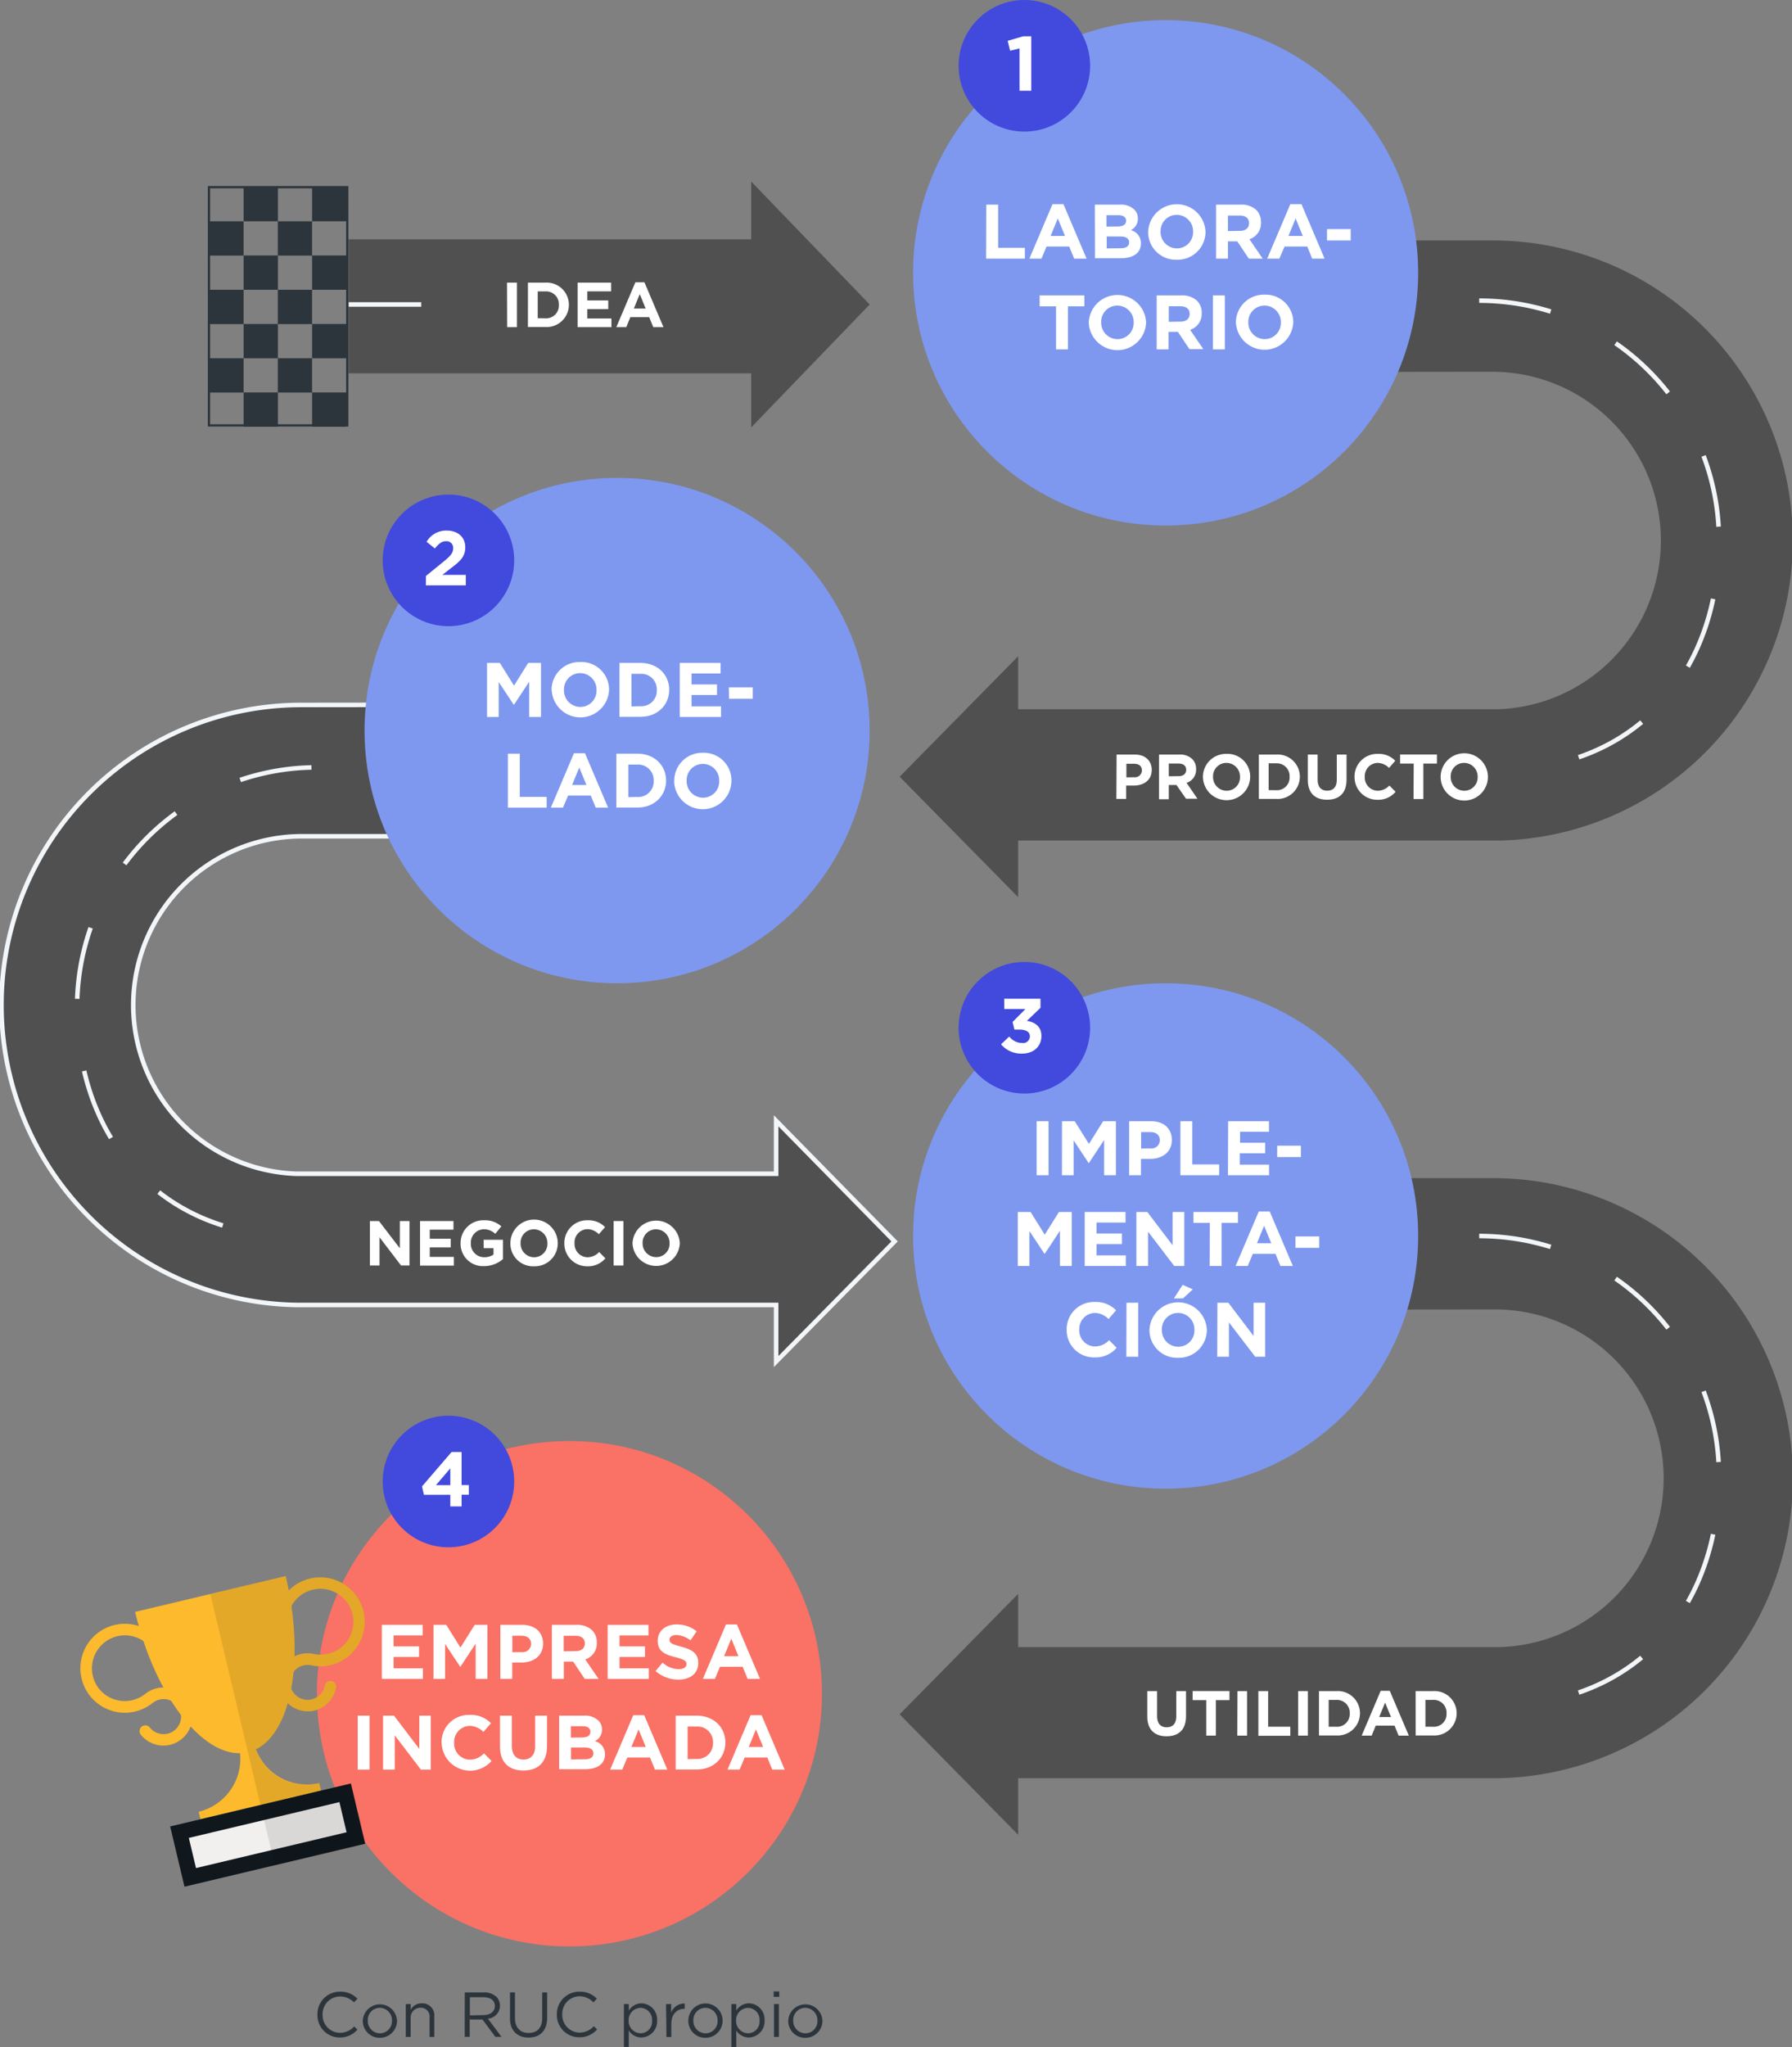 <svg xmlns="http://www.w3.org/2000/svg" xmlns:xlink="http://www.w3.org/1999/xlink" viewBox="0 0 395.17 451.14"><rect x="0" y="0" width="395.17" height="451.14" fill="#808080" stroke="none"/><defs><style>.cls-1,.cls-16{isolation:isolate;}.cls-2{fill:#2d353c;}.cls-3,.cls-4{fill:#505050;}.cls-12,.cls-4{stroke:#f3f6f9;}.cls-5{fill:#7e98f0;}.cls-6{fill:#fa7166;}.cls-7{fill:#fff;}.cls-8{fill:url(#linear-gradient);}.cls-9{fill:url(#linear-gradient-2);}.cls-10{fill:url(#linear-gradient-3);}.cls-11{fill:url(#linear-gradient-4);}.cls-12,.cls-17,.cls-18{fill:none;}.cls-12{stroke-miterlimit:10;stroke-dasharray:16;}.cls-13{fill:#fcba2c;}.cls-14{fill:#10181e;}.cls-15{fill:#f1f0ee;}.cls-16{opacity:0.1;}.cls-18{stroke:#2d353c;stroke-width:0.5px;}</style><linearGradient id="linear-gradient" x1="-628.33" y1="-1512.14" x2="-628.33" y2="-1512.11" gradientTransform="matrix(29, 0, 0, -29, 18447.36, -43278.88)" gradientUnits="userSpaceOnUse"><stop offset="0" stop-color="#5159fa"/><stop offset="1" stop-color="#4249dd"/></linearGradient><linearGradient id="linear-gradient-2" x1="-628.33" y1="-1504.83" x2="-628.33" y2="-1504.79" gradientTransform="matrix(29, 0, 0, -29, 18447.36, -43066.88)" xlink:href="#linear-gradient"/><linearGradient id="linear-gradient-3" x1="-628.33" y1="-1508.38" x2="-628.33" y2="-1508.35" gradientTransform="matrix(29, 0, 0, -29, 18320.36, -43169.88)" xlink:href="#linear-gradient"/><linearGradient id="linear-gradient-4" x1="-628.33" y1="-1501.38" x2="-628.33" y2="-1501.35" gradientTransform="matrix(29, 0, 0, -29, 18320.36, -42966.88)" xlink:href="#linear-gradient"/></defs><g id="Layer_2" data-name="Layer 2"><g id="Layer_1-2" data-name="Layer 1"><g id="Group_466" data-name="Group 466"><g id="Con_RUC_propio" data-name="Con RUC propio" class="cls-1"><g class="cls-1"><path class="cls-2" d="M70,444v0a4.94,4.94,0,0,1,5-5.07,5.13,5.13,0,0,1,3.83,1.55l-.76.81A4.28,4.28,0,0,0,74.94,440a3.85,3.85,0,0,0-3.8,4v0a3.87,3.87,0,0,0,3.8,4,4.22,4.22,0,0,0,3.16-1.41l.73.71a5.09,5.09,0,0,1-3.92,1.73A4.9,4.9,0,0,1,70,444Z"/><path class="cls-2" d="M80,445.31v0a3.78,3.78,0,0,1,7.55,0v0a3.76,3.76,0,0,1-3.8,3.79A3.71,3.71,0,0,1,80,445.31Zm6.44,0v0a2.73,2.73,0,0,0-2.69-2.82,2.66,2.66,0,0,0-2.64,2.8v0a2.71,2.71,0,0,0,2.67,2.82A2.67,2.67,0,0,0,86.43,445.31Z"/><path class="cls-2" d="M89.48,441.66h1.08v1.26A2.74,2.74,0,0,1,93,441.5a2.64,2.64,0,0,1,2.77,2.9v4.5H94.73v-4.23a1.93,1.93,0,0,0-2-2.19,2.13,2.13,0,0,0-2.17,2.27v4.15H89.48Z"/><path class="cls-2" d="M102.49,439.09h4.21a3.88,3.88,0,0,1,2.79,1,2.72,2.72,0,0,1,.76,1.94v0a2.87,2.87,0,0,1-2.66,2.85l3,4h-1.36l-2.84-3.81h-2.81v3.81h-1.1Zm4.12,5c1.47,0,2.52-.75,2.52-2v0c0-1.21-.93-1.93-2.51-1.93h-3v4Z"/><path class="cls-2" d="M112.46,444.79v-5.7h1.1v5.63c0,2.12,1.14,3.31,3,3.31s3-1.09,3-3.24v-5.7h1.1v5.62c0,2.86-1.64,4.34-4.09,4.34S112.46,447.57,112.46,444.79Z"/><path class="cls-2" d="M122.8,444v0a4.93,4.93,0,0,1,5-5.07,5.11,5.11,0,0,1,3.82,1.55l-.75.81a4.28,4.28,0,0,0-3.08-1.34,3.84,3.84,0,0,0-3.8,4v0a3.87,3.87,0,0,0,3.8,4,4.24,4.24,0,0,0,3.16-1.41l.73.71a5.09,5.09,0,0,1-3.92,1.73A4.9,4.9,0,0,1,122.8,444Z"/><path class="cls-2" d="M137.58,441.66h1.08v1.45a3.29,3.29,0,0,1,2.78-1.61,3.54,3.54,0,0,1,3.46,3.76v0a3.55,3.55,0,0,1-3.46,3.77,3.28,3.28,0,0,1-2.78-1.54v3.63h-1.08Zm6.21,3.64v0a2.61,2.61,0,0,0-2.55-2.8,2.7,2.7,0,0,0-2.62,2.79v0a2.7,2.7,0,0,0,2.62,2.81A2.56,2.56,0,0,0,143.79,445.3Z"/><path class="cls-2" d="M146.88,441.66H148v1.89a3.09,3.09,0,0,1,3-2v1.16h-.09c-1.58,0-2.87,1.14-2.87,3.32v2.89h-1.08Z"/><path class="cls-2" d="M151.79,445.31v0a3.78,3.78,0,0,1,7.56,0v0a3.77,3.77,0,0,1-3.8,3.79A3.72,3.72,0,0,1,151.79,445.31Zm6.45,0v0a2.73,2.73,0,0,0-2.69-2.82,2.67,2.67,0,0,0-2.65,2.8v0a2.72,2.72,0,0,0,2.68,2.82A2.67,2.67,0,0,0,158.24,445.31Z"/><path class="cls-2" d="M161.29,441.66h1.08v1.45a3.26,3.26,0,0,1,2.77-1.61,3.54,3.54,0,0,1,3.46,3.76v0a3.55,3.55,0,0,1-3.46,3.77,3.26,3.26,0,0,1-2.77-1.54v3.63h-1.08Zm6.2,3.64v0a2.6,2.6,0,0,0-2.55-2.8,2.7,2.7,0,0,0-2.62,2.79v0a2.7,2.7,0,0,0,2.62,2.81A2.56,2.56,0,0,0,167.49,445.3Z"/><path class="cls-2" d="M170.61,438.88h1.23v1.19h-1.23Zm.07,2.78h1.08v7.24h-1.08Z"/><path class="cls-2" d="M173.82,445.31v0a3.78,3.78,0,0,1,7.55,0v0a3.76,3.76,0,0,1-3.8,3.79A3.71,3.71,0,0,1,173.82,445.31Zm6.44,0v0a2.73,2.73,0,0,0-2.69-2.82,2.67,2.67,0,0,0-2.65,2.8v0a2.72,2.72,0,0,0,2.68,2.82A2.67,2.67,0,0,0,180.26,445.31Z"/></g></g><path id="Path_1164" data-name="Path 1164" class="cls-3" d="M329,53H271.91V82l54.37-.07H329a37.2,37.2,0,0,1,1.27,74.38c-.42,0-.84,0-1.27,0H313.28v0H224.52V144.63l-26.13,26.55,26.13,26.54V185.25H330.35A66.13,66.13,0,0,0,329,53Z"/><path id="Path_1165" data-name="Path 1165" class="cls-4" d="M197.28,273.59,171.15,247v11.68H82.39v0H66.64c-.43,0-.85,0-1.27,0a37.2,37.2,0,0,1,1.27-74.38h57.1v-29l-54.35.06H66.64a66.12,66.12,0,0,0-1.33,132.23H171.15v12.48Z"/><path id="Path_1166" data-name="Path 1166" class="cls-3" d="M329,259.64H271.91v29l54.37-.06H329A37.2,37.2,0,0,1,330.3,363c-.42,0-.84,0-1.27,0H313.28v0H224.52V351.26l-26.13,26.55,26.13,26.55V391.89H330.36A66.13,66.13,0,0,0,329,259.64Z"/><circle id="Ellipse_42" data-name="Ellipse 42" class="cls-5" cx="257.04" cy="60.13" r="55.69"/><circle id="Ellipse_48" data-name="Ellipse 48" class="cls-5" cx="257.04" cy="272.39" r="55.69"/><circle id="Ellipse_44" data-name="Ellipse 44" class="cls-5" cx="136.08" cy="161.01" r="55.69"/><circle id="Ellipse_46" data-name="Ellipse 46" class="cls-6" cx="125.57" cy="373.27" r="55.69"/><g id="LABORA-_TORIO" data-name="LABORA- TORIO"><g id="LABORA-" class="cls-1"><g class="cls-1"><path class="cls-7" d="M217.49,45.1h2.62v9.52H226V57h-8.55Z"/><path class="cls-7" d="M232.09,45h2.42l5.1,12h-2.74l-1.09-2.67h-5L229.66,57H227Zm2.76,7-1.58-3.86L231.68,52Z"/><path class="cls-7" d="M241.44,45.1H247a4.3,4.3,0,0,1,3.11,1.06,2.72,2.72,0,0,1,.81,2v0a2.78,2.78,0,0,1-1.56,2.57,2.9,2.9,0,0,1,2.23,2.92v0c0,2.17-1.77,3.26-4.46,3.26h-5.66Zm5,4.81c1.15,0,1.88-.37,1.88-1.26v0c0-.78-.61-1.22-1.71-1.22H244v2.51Zm.69,4.8c1.16,0,1.86-.41,1.86-1.3v0c0-.8-.6-1.29-1.94-1.29h-3v2.62Z"/><path class="cls-7" d="M253.19,51.09v0a6.33,6.33,0,0,1,12.65,0v0a6.15,6.15,0,0,1-6.34,6.15A6.09,6.09,0,0,1,253.19,51.09Zm9.91,0v0a3.62,3.62,0,0,0-3.6-3.74A3.56,3.56,0,0,0,255.93,51v0a3.61,3.61,0,0,0,3.6,3.74A3.56,3.56,0,0,0,263.1,51.09Z"/><path class="cls-7" d="M268.17,45.1h5.44a4.73,4.73,0,0,1,3.46,1.21,3.71,3.71,0,0,1,1,2.72v0a3.69,3.69,0,0,1-2.55,3.69L278.45,57h-3.06l-2.55-3.81h-2.06V57h-2.61Zm5.27,5.78c1.27,0,2-.68,2-1.68v0c0-1.12-.78-1.7-2.06-1.7h-2.6v3.42Z"/><path class="cls-7" d="M284.54,45H287l5.1,12h-2.74l-1.08-2.67h-5L282.11,57h-2.67Zm2.75,7-1.58-3.86L284.13,52Z"/><path class="cls-7" d="M292.63,50.49h5.23V53h-5.23Z"/></g></g><g id="TORIO" class="cls-1"><g class="cls-1"><path class="cls-7" d="M232.88,67.51h-3.62V65.1h9.86v2.41H235.5V77h-2.62Z"/><path class="cls-7" d="M240.09,71.09v0a6.33,6.33,0,0,1,12.65,0v0a6.33,6.33,0,0,1-12.65,0Zm9.91,0v0a3.61,3.61,0,0,0-3.6-3.74A3.56,3.56,0,0,0,242.83,71v0a3.61,3.61,0,0,0,3.6,3.74A3.56,3.56,0,0,0,250,71.09Z"/><path class="cls-7" d="M255.07,65.1h5.44A4.77,4.77,0,0,1,264,66.31,3.75,3.75,0,0,1,265,69v0a3.7,3.7,0,0,1-2.55,3.69l2.9,4.25h-3.06l-2.55-3.81h-2.05V77h-2.62Zm5.27,5.78c1.27,0,2-.68,2-1.68v0c0-1.12-.78-1.7-2-1.7h-2.6v3.42Z"/><path class="cls-7" d="M267.48,65.1h2.62V77h-2.62Z"/><path class="cls-7" d="M272.54,71.09v0a6.15,6.15,0,0,1,6.34-6.15A6.09,6.09,0,0,1,285.19,71v0a6.33,6.33,0,0,1-12.65,0Zm9.91,0v0a3.61,3.61,0,0,0-3.6-3.74A3.56,3.56,0,0,0,275.28,71v0a3.62,3.62,0,0,0,3.6,3.74A3.56,3.56,0,0,0,282.45,71.09Z"/></g></g></g><g id="MODE-_LADO" data-name="MODE- LADO"><g id="MODE-" class="cls-1"><g class="cls-1"><path class="cls-7" d="M107.4,146.1h2.83l3.12,5,3.13-5h2.82V158h-2.6v-7.77l-3.35,5.08h-.06l-3.32-5V158H107.4Z"/><path class="cls-7" d="M121.63,152.09v0A6.15,6.15,0,0,1,128,145.9a6.09,6.09,0,0,1,6.31,6.12v0a6.33,6.33,0,0,1-12.65,0Zm9.91,0v0a3.61,3.61,0,0,0-3.6-3.74,3.56,3.56,0,0,0-3.57,3.71v0a3.62,3.62,0,0,0,3.6,3.74A3.56,3.56,0,0,0,131.54,152.09Z"/><path class="cls-7" d="M136.61,146.1h4.64c3.74,0,6.32,2.57,6.32,5.92v0c0,3.35-2.58,5.95-6.32,5.95h-4.64Zm4.64,9.54a3.4,3.4,0,0,0,3.59-3.55v0a3.42,3.42,0,0,0-3.59-3.59h-2v7.18Z"/><path class="cls-7" d="M149.9,146.1h9v2.33H152.5v2.41h5.61v2.33H152.5v2.5H159V158H149.9Z"/><path class="cls-7" d="M160.72,151.49H166V154h-5.23Z"/></g></g><g id="LADO" class="cls-1"><g class="cls-1"><path class="cls-7" d="M112,166.1h2.62v9.52h5.93V178H112Z"/><path class="cls-7" d="M126.57,166H129l5.1,12h-2.73l-1.09-2.67h-5L124.14,178h-2.67Zm2.75,7-1.58-3.86L126.16,173Z"/><path class="cls-7" d="M135.92,166.1h4.64c3.74,0,6.32,2.57,6.32,5.92v0c0,3.35-2.58,5.95-6.32,5.95h-4.64Zm4.64,9.54a3.4,3.4,0,0,0,3.59-3.55v0a3.42,3.42,0,0,0-3.59-3.59h-2v7.18Z"/><path class="cls-7" d="M148.69,172.09v0A6.15,6.15,0,0,1,155,165.9a6.09,6.09,0,0,1,6.3,6.12v0a6.32,6.32,0,0,1-12.64,0Zm9.91,0v0a3.62,3.62,0,0,0-3.61-3.74,3.57,3.57,0,0,0-3.57,3.71v0a3.62,3.62,0,0,0,3.61,3.74A3.56,3.56,0,0,0,158.6,172.09Z"/></g></g></g><g id="IMPLE-_MENTA-_CIÓN" data-name="IMPLE- MENTA- CIÓN"><g id="IMPLE-" class="cls-1"><g class="cls-1"><path class="cls-7" d="M228.6,247.1h2.62V259H228.6Z"/><path class="cls-7" d="M234.19,247.1H237l3.13,5,3.13-5h2.82V259h-2.6v-7.77l-3.35,5.08h-.07l-3.31-5V259h-2.57Z"/><path class="cls-7" d="M249,247.1h4.86c2.84,0,4.55,1.68,4.55,4.12v0c0,2.75-2.14,4.18-4.81,4.18h-2V259H249Zm4.69,6a1.84,1.84,0,0,0,2.07-1.8v0c0-1.18-.81-1.81-2.12-1.81h-2v3.64Z"/><path class="cls-7" d="M260.3,247.1h2.62v9.52h5.93V259H260.3Z"/><path class="cls-7" d="M270.83,247.1h9v2.33h-6.37v2.41H279v2.33h-5.61v2.5h6.46V259h-9.06Z"/><path class="cls-7" d="M281.64,252.49h5.23V255h-5.23Z"/></g></g><g id="MENTA-" class="cls-1"><g class="cls-1"><path class="cls-7" d="M224.44,267.1h2.82l3.13,5,3.13-5h2.82V279h-2.6v-7.77l-3.35,5.08h-.07l-3.31-5V279h-2.57Z"/><path class="cls-7" d="M239.2,267.1h9v2.33H241.8v2.41h5.61v2.33H241.8v2.5h6.46V279H239.2Z"/><path class="cls-7" d="M250.59,267.1H253l5.58,7.33V267.1h2.58V279h-2.22l-5.77-7.56V279h-2.58Z"/><path class="cls-7" d="M266.79,269.51h-3.62V267.1H273v2.41h-3.62V279h-2.62Z"/><path class="cls-7" d="M277.58,267H280l5.1,12h-2.74l-1.09-2.67h-5L275.15,279h-2.67Zm2.76,7-1.58-3.86L277.18,274Z"/><path class="cls-7" d="M285.68,272.49h5.23V275h-5.23Z"/></g></g><g id="CIÓN" class="cls-1"><g class="cls-1"><path class="cls-7" d="M235.22,293.09v0a6,6,0,0,1,6.21-6.15,6.18,6.18,0,0,1,4.69,1.83l-1.67,1.92a4.4,4.4,0,0,0-3-1.34A3.53,3.53,0,0,0,238,293v0a3.53,3.53,0,0,0,3.45,3.74,4.3,4.3,0,0,0,3.13-1.39l1.66,1.68a6.07,6.07,0,0,1-4.88,2.12A6,6,0,0,1,235.22,293.09Z"/><path class="cls-7" d="M248.41,287.1H251V299h-2.62Z"/><path class="cls-7" d="M253.48,293.09v0a6.33,6.33,0,0,1,12.65,0v0a6.16,6.16,0,0,1-6.35,6.15A6.09,6.09,0,0,1,253.48,293.09Zm9.91,0v0a3.62,3.62,0,0,0-3.61-3.74,3.56,3.56,0,0,0-3.56,3.71v0a3.61,3.61,0,0,0,3.6,3.74A3.56,3.56,0,0,0,263.39,293.09Zm-2.59-9.93,2.23,1-2.17,2h-2Z"/><path class="cls-7" d="M268.46,287.1h2.41l5.57,7.33V287.1H279V299H276.8L271,291.44V299h-2.58Z"/></g></g></g><g id="EMPRESA_INCUBADA" data-name="EMPRESA INCUBADA"><g id="EMPRESA" class="cls-1"><g class="cls-1"><path class="cls-7" d="M84.2,358.1h9v2.33H86.8v2.41h5.61v2.33H86.8v2.5h6.46V370H84.2Z"/><path class="cls-7" d="M95.59,358.1h2.82l3.13,5,3.13-5h2.82V370h-2.6v-7.77l-3.35,5.08h-.07l-3.32-5V370H95.59Z"/><path class="cls-7" d="M110.34,358.1h4.87c2.83,0,4.55,1.68,4.55,4.12v0c0,2.75-2.14,4.18-4.81,4.18h-2V370h-2.62Zm4.7,6a1.84,1.84,0,0,0,2.07-1.8v0c0-1.18-.82-1.81-2.13-1.81h-2v3.64Z"/><path class="cls-7" d="M121.7,358.1h5.44a4.76,4.76,0,0,1,3.47,1.21,3.75,3.75,0,0,1,1,2.72v0a3.7,3.7,0,0,1-2.55,3.69L132,370h-3.06l-2.55-3.81h-2.05V370H121.7Zm5.27,5.78c1.27,0,2-.68,2-1.68v0c0-1.12-.79-1.7-2.06-1.7h-2.6v3.42Z"/><path class="cls-7" d="M134,358.1h9v2.33h-6.38v2.41h5.61v2.33h-5.61v2.5h6.46V370H134Z"/><path class="cls-7" d="M144.56,368.27l1.55-1.86a5.42,5.42,0,0,0,3.55,1.45c1.08,0,1.72-.43,1.72-1.12v0c0-.66-.41-1-2.4-1.51-2.39-.61-3.94-1.27-3.94-3.64v0c0-2.16,1.73-3.59,4.17-3.59a7,7,0,0,1,4.42,1.51l-1.36,2a5.57,5.57,0,0,0-3.1-1.18c-1,0-1.53.46-1.53,1v0c0,.79.51,1,2.57,1.57,2.41.63,3.77,1.49,3.77,3.57v0c0,2.36-1.8,3.69-4.37,3.69A7.6,7.6,0,0,1,144.56,368.27Z"/><path class="cls-7" d="M160.09,358h2.41l5.1,12h-2.74l-1.09-2.67h-5L157.65,370H155Zm2.75,7-1.58-3.86L159.68,365Z"/></g></g><g id="INCUBADA" class="cls-1"><g class="cls-1"><path class="cls-7" d="M78.88,378.1h2.61V390H78.88Z"/><path class="cls-7" d="M84.47,378.1h2.41l5.58,7.33V378.1H95V390H92.82l-5.77-7.56V390H84.47Z"/><path class="cls-7" d="M97.37,384.09v0a6,6,0,0,1,6.21-6.15,6.18,6.18,0,0,1,4.69,1.83l-1.67,1.92a4.4,4.4,0,0,0-3-1.34,3.53,3.53,0,0,0-3.45,3.71v0a3.53,3.53,0,0,0,3.45,3.74,4.3,4.3,0,0,0,3.13-1.39l1.66,1.68a6.28,6.28,0,0,1-11-4Z"/><path class="cls-7" d="M110.26,384.9v-6.8h2.62v6.73c0,1.94,1,2.94,2.56,2.94s2.57-1,2.57-2.85V378.1h2.62v6.72c0,3.6-2,5.37-5.22,5.37S110.26,388.4,110.26,384.9Z"/><path class="cls-7" d="M123.3,378.1h5.52a4.3,4.3,0,0,1,3.11,1.06,2.69,2.69,0,0,1,.82,2v0a2.78,2.78,0,0,1-1.57,2.57,2.9,2.9,0,0,1,2.23,2.92v0c0,2.17-1.77,3.26-4.45,3.26H123.3Zm5,4.81c1.16,0,1.89-.37,1.89-1.26v0c0-.78-.61-1.22-1.72-1.22h-2.58v2.51Zm.7,4.8c1.15,0,1.85-.41,1.85-1.3v0c0-.8-.59-1.29-1.94-1.29h-3v2.62Z"/><path class="cls-7" d="M139.65,378h2.41l5.1,12h-2.73l-1.09-2.67h-5L137.22,390h-2.67Zm2.75,7-1.58-3.86L139.24,385Z"/><path class="cls-7" d="M149,378.1h4.64c3.74,0,6.32,2.57,6.32,5.92v0c0,3.35-2.58,5.95-6.32,5.95H149Zm4.64,9.54a3.4,3.4,0,0,0,3.59-3.55v0a3.42,3.42,0,0,0-3.59-3.59h-2v7.18Z"/><path class="cls-7" d="M165.52,378h2.42l5.1,12H170.3l-1.09-2.67h-5L163.09,390h-2.66Zm2.76,7-1.58-3.86L165.12,385Z"/></g></g></g><path id="Union_2" data-name="Union 2" class="cls-3" d="M165.65,82.28H76.89V52.74h88.76V40l26.13,27.1L165.65,94.2Z"/><g id="IDEA"><g id="IDEA-2" class="cls-1"><g class="cls-1"><path class="cls-7" d="M111.81,62.29H114V72.1h-2.16Z"/><path class="cls-7" d="M116.42,62.29h3.82a4.89,4.89,0,0,1,5.21,4.88v0a4.91,4.91,0,0,1-5.21,4.9h-3.82Zm3.82,7.86a2.8,2.8,0,0,0,3-2.93v0a2.82,2.82,0,0,0-3-3h-1.66v5.91Z"/><path class="cls-7" d="M127.37,62.29h7.39v1.92h-5.25v2h4.62v1.92h-4.62v2.06h5.32V72.1h-7.46Z"/><path class="cls-7" d="M140.11,62.22h2l4.2,9.88h-2.25l-.9-2.2H139l-.89,2.2h-2.2ZM142.38,68l-1.3-3.18L139.77,68Z"/></g></g></g><g id="NEGOCIO"><g id="NEGOCIO-2" class="cls-1"><g class="cls-1"><path class="cls-7" d="M81.57,269.1h2l4.6,6v-6h2.13v9.8H88.44l-4.75-6.23v6.23H81.57Z"/><path class="cls-7" d="M92.63,269.1H100V271H94.77v2h4.62v1.91H94.77V277h5.32v1.92H92.63Z"/><path class="cls-7" d="M101.57,274v0a5,5,0,0,1,5.14-5.07,5.4,5.4,0,0,1,3.85,1.34l-1.35,1.64a3.62,3.62,0,0,0-2.57-1,2.93,2.93,0,0,0-2.81,3.05v0a2.94,2.94,0,0,0,3,3.11,3.47,3.47,0,0,0,2-.59v-1.4h-2.17v-1.86h4.25v4.26a6.35,6.35,0,0,1-4.18,1.55A4.91,4.91,0,0,1,101.57,274Z"/><path class="cls-7" d="M112.55,274v0A5.21,5.21,0,0,1,123,274v0a5.07,5.07,0,0,1-5.23,5.07A5,5,0,0,1,112.55,274Zm8.16,0v0a3,3,0,0,0-3-3.08A2.93,2.93,0,0,0,114.8,274v0a3,3,0,0,0,3,3.08A2.93,2.93,0,0,0,120.71,274Z"/><path class="cls-7" d="M124.45,274v0a5,5,0,0,1,5.11-5.07,5.09,5.09,0,0,1,3.87,1.51L132.05,272a3.58,3.58,0,0,0-2.5-1.11A2.9,2.9,0,0,0,126.7,274v0a2.92,2.92,0,0,0,2.85,3.08,3.53,3.53,0,0,0,2.57-1.15l1.38,1.39a5,5,0,0,1-4,1.75A5,5,0,0,1,124.45,274Z"/><path class="cls-7" d="M135.31,269.1h2.16v9.8h-2.16Z"/><path class="cls-7" d="M139.48,274v0a5.22,5.22,0,0,1,10.43,0v0a5.22,5.22,0,0,1-10.43,0Zm8.17,0v0a3,3,0,0,0-3-3.08,2.93,2.93,0,0,0-2.94,3.05v0a3,3,0,0,0,3,3.08A2.93,2.93,0,0,0,147.65,274Z"/></g></g></g><g id="PRODUCTO"><g id="PRODUCTO-2" class="cls-1"><g class="cls-1"><path class="cls-7" d="M246.23,166.29h4c2.34,0,3.75,1.39,3.75,3.39v0c0,2.27-1.76,3.45-4,3.45h-1.64v2.94h-2.16Zm3.87,5a1.53,1.53,0,0,0,1.71-1.49v0c0-1-.68-1.48-1.76-1.48h-1.66v3Z"/><path class="cls-7" d="M255.58,166.29h4.48a3.88,3.88,0,0,1,2.86,1,3,3,0,0,1,.84,2.24v0a3,3,0,0,1-2.1,3l2.4,3.5h-2.52L259.43,173h-1.69v3.14h-2.16Zm4.34,4.76c1.06,0,1.66-.56,1.66-1.38v0c0-.92-.65-1.4-1.7-1.4h-2.14v2.81Z"/><path class="cls-7" d="M265.27,171.22v0a5.08,5.08,0,0,1,5.23-5.08,5,5,0,0,1,5.19,5v0a5.21,5.21,0,0,1-10.42,0Zm8.17,0v0a3,3,0,0,0-3-3.09,2.94,2.94,0,0,0-2.94,3.06v0a3,3,0,0,0,3,3.08A2.94,2.94,0,0,0,273.44,171.22Z"/><path class="cls-7" d="M277.6,166.29h3.83a4.89,4.89,0,0,1,5.21,4.88v0a4.91,4.91,0,0,1-5.21,4.9H277.6Zm3.83,7.86a2.79,2.79,0,0,0,2.95-2.93v0a2.82,2.82,0,0,0-2.95-3h-1.67v5.91Z"/><path class="cls-7" d="M288.4,171.9v-5.61h2.16v5.55c0,1.6.79,2.42,2.11,2.42s2.12-.8,2.12-2.35v-5.62h2.15v5.54c0,3-1.66,4.42-4.3,4.42S288.4,174.78,288.4,171.9Z"/><path class="cls-7" d="M298.7,171.22v0a5,5,0,0,1,5.11-5.08,5.06,5.06,0,0,1,3.87,1.52l-1.37,1.58a3.62,3.62,0,0,0-2.51-1.11,2.91,2.91,0,0,0-2.84,3.06v0a2.91,2.91,0,0,0,2.84,3.08,3.55,3.55,0,0,0,2.58-1.15l1.37,1.38a5,5,0,0,1-4,1.76A5,5,0,0,1,298.7,171.22Z"/><path class="cls-7" d="M311.75,168.28h-3v-2h8.12v2h-3v7.82h-2.16Z"/><path class="cls-7" d="M317.69,171.22v0a5.21,5.21,0,0,1,10.42,0v0a5.21,5.21,0,0,1-10.42,0Zm8.16,0v0a3,3,0,0,0-3-3.09,2.94,2.94,0,0,0-2.94,3.06v0a3,3,0,0,0,3,3.08A2.94,2.94,0,0,0,325.85,171.22Z"/></g></g></g><g id="UTILIDAD"><g id="UTILIDAD-2" class="cls-1"><g class="cls-1"><path class="cls-7" d="M253,378.3v-5.61h2.16v5.55c0,1.6.79,2.43,2.11,2.43s2.12-.8,2.12-2.36v-5.62h2.15v5.54c0,3-1.66,4.42-4.3,4.42S253,381.18,253,378.3Z"/><path class="cls-7" d="M266,374.68h-3v-2h8.12v2h-3v7.82H266Z"/><path class="cls-7" d="M272.89,372.69H275v9.81h-2.15Z"/><path class="cls-7" d="M277.49,372.69h2.16v7.85h4.89v2h-7.05Z"/><path class="cls-7" d="M286.26,372.69h2.15v9.81h-2.15Z"/><path class="cls-7" d="M290.86,372.69h3.83a4.89,4.89,0,0,1,5.21,4.88v0a4.91,4.91,0,0,1-5.21,4.9h-3.83Zm3.83,7.86a2.79,2.79,0,0,0,2.95-2.92v0a2.82,2.82,0,0,0-2.95-3H293v5.91Z"/><path class="cls-7" d="M304.47,372.63h2l4.2,9.87h-2.25l-.9-2.2h-4.14l-.9,2.2h-2.2Zm2.27,5.77-1.3-3.18-1.3,3.18Z"/><path class="cls-7" d="M312.17,372.69H316a4.89,4.89,0,0,1,5.22,4.88v0a4.91,4.91,0,0,1-5.22,4.9h-3.82Zm3.82,7.86a2.79,2.79,0,0,0,3-2.92v0a2.82,2.82,0,0,0-3-3h-1.66v5.91Z"/></g></g></g><circle id="Ellipse_49" data-name="Ellipse 49" class="cls-8" cx="225.89" cy="14.5" r="14.5"/><circle id="Ellipse_51" data-name="Ellipse 51" class="cls-9" cx="225.89" cy="226.5" r="14.5"/><circle id="Ellipse_50" data-name="Ellipse 50" class="cls-10" cx="98.89" cy="123.5" r="14.5"/><circle id="Ellipse_52" data-name="Ellipse 52" class="cls-11" cx="98.89" cy="326.5" r="14.5"/><g id="_1" data-name=" 1"><g id="_1-2" data-name=" 1-2" class="cls-1"><g class="cls-1"><path class="cls-7" d="M224.83,10.67l-2.08.51L222.21,9l3.42-1h1.78V20h-2.58Z"/></g></g></g><g id="_3" data-name=" 3"><g id="_3-2" data-name=" 3-2" class="cls-1"><g class="cls-1"><path class="cls-7" d="M220.75,230.15l1.81-1.72a3.61,3.61,0,0,0,2.87,1.43,1.49,1.49,0,0,0,1.68-1.45v0c0-1-.86-1.51-2.33-1.51H223.7l-.41-1.67,2.84-2.86h-4.68V220.1h8v2l-3,2.88c1.62.27,3.2,1.12,3.2,3.33v0c0,2.24-1.63,3.89-4.28,3.89A5.8,5.8,0,0,1,220.75,230.15Z"/></g></g></g><g id="_2" data-name=" 2"><g id="_2-2" data-name=" 2-2" class="cls-1"><g class="cls-1"><path class="cls-7" d="M93.93,126.93l4-3.25c1.48-1.22,2-1.87,2-2.86a1.45,1.45,0,0,0-1.59-1.54c-.92,0-1.55.51-2.44,1.6l-1.83-1.48a5,5,0,0,1,4.44-2.47c2.46,0,4.09,1.45,4.09,3.67v0c0,2-1,3-3.13,4.6l-1.93,1.5h5.18V129h-8.8Z"/></g></g></g><g id="_4" data-name=" 4"><g id="_4-2" data-name=" 4-2" class="cls-1"><g class="cls-1"><path class="cls-7" d="M99.3,329.43H93.48l-.42-1.85L99.58,320h2.21v7.29h1.6v2.12h-1.6V332H99.3Zm0-2.12V323.6l-3.17,3.71Z"/></g></g></g><path id="Path_1157-2" data-name="Path 1157-2" class="cls-12" d="M326.19,66.26a52.87,52.87,0,0,1,52.88,52.88h0c0,23.53-12.13,41.89-32.13,48.13"/><path id="Path_1157-2-2" data-name="Path 1157-2-2" class="cls-12" d="M49.13,270.08C29.13,263.84,17,245.48,17,222h0a52.87,52.87,0,0,1,52.88-52.88"/><path id="Path_1157-2-3" data-name="Path 1157-2-3" class="cls-12" d="M326.19,272.4a52.87,52.87,0,0,1,52.88,52.87h0c0,23.54-12.13,41.9-32.13,48.13"/><line id="Line_3" data-name="Line 3" class="cls-12" x1="76.89" y1="67.1" x2="104.13" y2="67.1"/><g id="Group_464" data-name="Group 464"><path id="Path_1209" data-name="Path 1209" class="cls-13" d="M69.3,377a6.61,6.61,0,0,1-2.8,0,6.4,6.4,0,0,1-4.92-7.58,6.37,6.37,0,0,1,7.57-4.92,7.28,7.28,0,0,0,5.47-1,7.2,7.2,0,0,0,3.14-4.59,7.26,7.26,0,1,0-14.21-3,1.26,1.26,0,0,1-1.5,1h0a1.27,1.27,0,0,1-1-1.5h0A9.8,9.8,0,1,1,76,365.62,9.71,9.71,0,0,1,68.62,367a3.85,3.85,0,0,0-2.9.54A3.81,3.81,0,0,0,64.05,370a3.85,3.85,0,0,0,5.87,4,3.81,3.81,0,0,0,1.67-2.43,1.27,1.27,0,1,1,2.48.53A6.4,6.4,0,0,1,69.3,377Z"/><path id="Path_1210" data-name="Path 1210" class="cls-13" d="M37.51,384.53a6.41,6.41,0,0,1-6.46-2.22,1.27,1.27,0,0,1,2-1.59,3.86,3.86,0,1,0,.6-5.41,9.8,9.8,0,1,1,1.52-13.78,1.27,1.27,0,0,1-.2,1.78,1.26,1.26,0,0,1-1.77-.19h0A7.26,7.26,0,0,0,23,362a7.27,7.27,0,0,0-1.13,10.21A7.28,7.28,0,0,0,32,373.33,6.39,6.39,0,0,1,42.38,379,6.37,6.37,0,0,1,40,383.3,6.45,6.45,0,0,1,37.51,384.53Z"/><path id="Path_1211" data-name="Path 1211" class="cls-13" d="M56,384.1l-3.32.79a12,12,0,0,1-8.86,14.39h0l.39,1.66,26.57-6.31-.4-1.66A12,12,0,0,1,56,384.11Z"/><path id="Path_1212" data-name="Path 1212" class="cls-13" d="M54.69,386.16C63.86,384,67.58,366.6,63,347.34l-33.21,7.9C34.38,374.5,45.52,388.34,54.69,386.16Z"/><rect id="Rectangle_3481" data-name="Rectangle 3481" class="cls-14" x="38.55" y="397.6" width="40.96" height="13.65" transform="translate(-91.92 24.61) rotate(-13.37)"/><rect id="Rectangle_3482" data-name="Rectangle 3482" class="cls-15" x="41.97" y="401.01" width="34.13" height="6.83" transform="translate(-91.92 24.61) rotate(-13.37)"/><path id="Path_1213" data-name="Path 1213" class="cls-16" d="M78.89,352.05a9.8,9.8,0,0,0-15.21-1.53c-.21-1-.42-2.11-.68-3.18l-16.6,4,14.21,59.77,19.92-4.73-3.15-13.28-6.64,1.58-.4-1.67a11.94,11.94,0,0,1-13.94-7.42c3.21-1.56,5.61-5.19,7-10.15A6.25,6.25,0,0,0,66.5,377a6.61,6.61,0,0,0,2.8,0,6.41,6.41,0,0,0,4.78-4.91,1.26,1.26,0,0,0-1-1.51h0a1.28,1.28,0,0,0-1.52,1,3.85,3.85,0,0,1-7,1.3,4.61,4.61,0,0,1-.4-.84c.21-1.12.38-2.27.49-3.47A3.84,3.84,0,0,1,68.62,367a9.82,9.82,0,0,0,10.27-14.95Zm-1.14,6.86a7.26,7.26,0,0,1-8.6,5.59,6.34,6.34,0,0,0-4.23.59A63.93,63.93,0,0,0,64.27,354a7.24,7.24,0,0,1,13.48,4.88Z"/></g><g id="Group_465" data-name="Group 465"><g id="Group_456" data-name="Group 456"><rect id="Rectangle_3434" data-name="Rectangle 3434" class="cls-2" x="53.72" y="41.21" width="7.56" height="7.56"/><rect id="Rectangle_3435" data-name="Rectangle 3435" class="cls-2" x="46.16" y="48.77" width="7.56" height="7.56"/><rect id="Rectangle_3436" data-name="Rectangle 3436" class="cls-2" x="53.72" y="56.3" width="7.56" height="7.56"/><rect id="Rectangle_3437" data-name="Rectangle 3437" class="cls-2" x="46.16" y="63.86" width="7.56" height="7.56"/><rect id="Rectangle_3438" data-name="Rectangle 3438" class="cls-2" x="53.72" y="71.4" width="7.56" height="7.56"/><rect id="Rectangle_3439" data-name="Rectangle 3439" class="cls-2" x="46.16" y="78.95" width="7.56" height="7.56"/><rect id="Rectangle_3440" data-name="Rectangle 3440" class="cls-2" x="53.72" y="86.49" width="7.56" height="7.56"/><rect id="Rectangle_3474" data-name="Rectangle 3474" class="cls-2" x="68.82" y="41.21" width="7.56" height="7.56"/><rect id="Rectangle_3475" data-name="Rectangle 3475" class="cls-2" x="61.26" y="48.77" width="7.56" height="7.56"/><rect id="Rectangle_3476" data-name="Rectangle 3476" class="cls-2" x="68.82" y="56.3" width="7.56" height="7.56"/><rect id="Rectangle_3477" data-name="Rectangle 3477" class="cls-2" x="61.26" y="63.86" width="7.56" height="7.56"/><rect id="Rectangle_3478" data-name="Rectangle 3478" class="cls-2" x="68.82" y="71.4" width="7.56" height="7.56"/><rect id="Rectangle_3479" data-name="Rectangle 3479" class="cls-2" x="61.26" y="78.95" width="7.56" height="7.56"/><rect id="Rectangle_3480" data-name="Rectangle 3480" class="cls-2" x="68.82" y="86.49" width="7.56" height="7.56"/></g><g id="Rectangle_3483" data-name="Rectangle 3483"><rect class="cls-17" x="45.83" y="41" width="31" height="53"/><rect class="cls-18" x="46.08" y="41.25" width="30.5" height="52.5"/></g></g></g></g></g></svg>